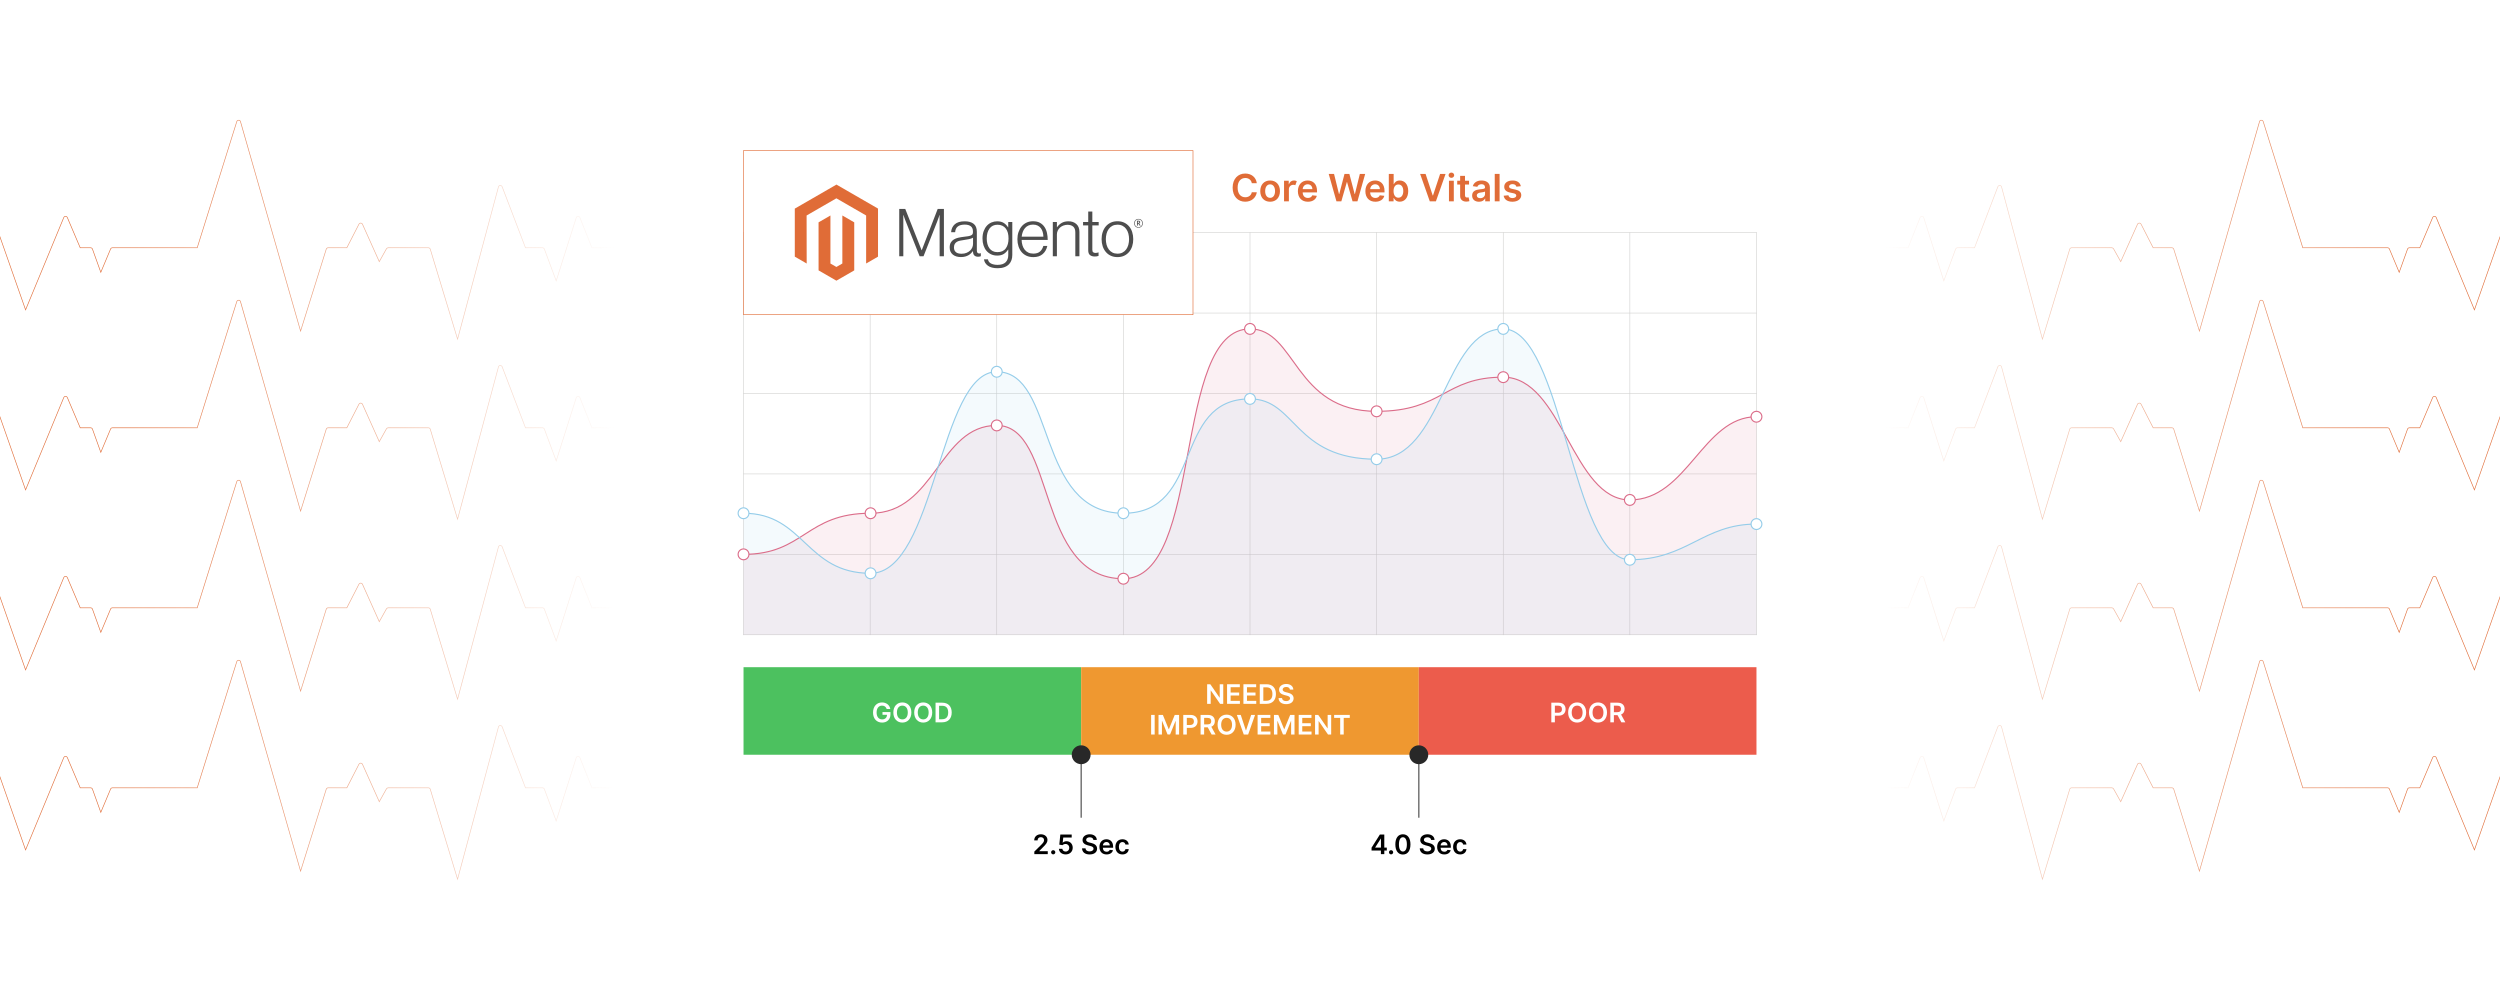 <?xml version="1.0" encoding="UTF-8"?>
<svg id="Layer_1" data-name="Layer 1" xmlns="http://www.w3.org/2000/svg" xmlns:xlink="http://www.w3.org/1999/xlink" viewBox="0 0 1000 400">
  <defs>
    <linearGradient id="linear-gradient" x1="-348.226" y1="92.03" x2="246.45" y2="92.03" gradientUnits="userSpaceOnUse">
      <stop offset=".646" stop-color="#e06c37"/>
      <stop offset=".68" stop-color="#e06c37" stop-opacity=".949"/>
      <stop offset=".741" stop-color="#e06c37" stop-opacity=".814"/>
      <stop offset=".82" stop-color="#e06c37" stop-opacity=".595"/>
      <stop offset=".915" stop-color="#e06c37" stop-opacity=".295"/>
      <stop offset=".999" stop-color="#e06c37" stop-opacity="0"/>
    </linearGradient>
    <linearGradient id="linear-gradient-2" y1="164.037" y2="164.037" xlink:href="#linear-gradient"/>
    <linearGradient id="linear-gradient-3" y1="236.045" y2="236.045" xlink:href="#linear-gradient"/>
    <linearGradient id="linear-gradient-4" y1="308.052" y2="308.052" xlink:href="#linear-gradient"/>
    <linearGradient id="linear-gradient-5" x1="611.741" y1="92.03" x2="1206.417" y2="92.03" gradientTransform="translate(1959.967) rotate(-180) scale(1 -1)" xlink:href="#linear-gradient"/>
    <linearGradient id="linear-gradient-6" x1="611.741" y1="164.037" x2="1206.417" y2="164.037" gradientTransform="translate(1959.967) rotate(-180) scale(1 -1)" xlink:href="#linear-gradient"/>
    <linearGradient id="linear-gradient-7" x1="611.741" y1="236.045" x2="1206.417" y2="236.045" gradientTransform="translate(1959.967) rotate(-180) scale(1 -1)" xlink:href="#linear-gradient"/>
    <linearGradient id="linear-gradient-8" x1="611.741" y1="308.052" x2="1206.417" y2="308.052" gradientTransform="translate(1959.967) rotate(-180) scale(1 -1)" xlink:href="#linear-gradient"/>
  </defs>
  <rect width="1000" height="400" fill="#fff"/>
  <g>
    <g>
      <g>
        <g>
          <g>
            <line x1="297.411" y1="253.912" x2="702.59" y2="253.912" fill="none" stroke="#cfcfce" stroke-linecap="square" stroke-miterlimit="10" stroke-width=".226"/>
            <line x1="297.411" y1="221.74" x2="702.59" y2="221.74" fill="none" stroke="#cfcfce" stroke-linecap="square" stroke-miterlimit="10" stroke-width=".226"/>
            <line x1="297.411" y1="189.568" x2="702.59" y2="189.568" fill="none" stroke="#cfcfce" stroke-linecap="square" stroke-miterlimit="10" stroke-width=".226"/>
            <line x1="297.411" y1="157.396" x2="702.59" y2="157.396" fill="none" stroke="#cfcfce" stroke-linecap="square" stroke-miterlimit="10" stroke-width=".226"/>
            <line x1="297.411" y1="125.224" x2="702.59" y2="125.224" fill="none" stroke="#cfcfce" stroke-linecap="square" stroke-miterlimit="10" stroke-width=".226"/>
            <line x1="297.411" y1="93.052" x2="702.59" y2="93.052" fill="none" stroke="#cfcfce" stroke-linecap="square" stroke-miterlimit="10" stroke-width=".226"/>
            <line x1="297.411" y1="93.052" x2="297.411" y2="253.912" fill="none" stroke="#cfcfce" stroke-linecap="square" stroke-miterlimit="10" stroke-width=".226"/>
            <line x1="348.058" y1="93.052" x2="348.058" y2="253.912" fill="none" stroke="#cfcfce" stroke-linecap="square" stroke-miterlimit="10" stroke-width=".226"/>
            <line x1="398.705" y1="93.052" x2="398.705" y2="253.912" fill="none" stroke="#cfcfce" stroke-linecap="square" stroke-miterlimit="10" stroke-width=".226"/>
            <line x1="449.353" y1="93.052" x2="449.353" y2="253.912" fill="none" stroke="#cfcfce" stroke-linecap="square" stroke-miterlimit="10" stroke-width=".226"/>
            <line x1="500" y1="93.052" x2="500" y2="253.912" fill="none" stroke="#cfcfce" stroke-linecap="square" stroke-miterlimit="10" stroke-width=".226"/>
            <line x1="550.647" y1="93.052" x2="550.647" y2="253.912" fill="none" stroke="#cfcfce" stroke-linecap="square" stroke-miterlimit="10" stroke-width=".226"/>
            <line x1="601.295" y1="93.052" x2="601.295" y2="253.912" fill="none" stroke="#cfcfce" stroke-linecap="square" stroke-miterlimit="10" stroke-width=".226"/>
            <line x1="651.942" y1="93.052" x2="651.942" y2="253.912" fill="none" stroke="#cfcfce" stroke-linecap="square" stroke-miterlimit="10" stroke-width=".226"/>
            <line x1="702.59" y1="93.052" x2="702.59" y2="253.912" fill="none" stroke="#cfcfce" stroke-linecap="square" stroke-miterlimit="10" stroke-width=".226"/>
          </g>
          <path d="M702.59,166.693c-21.48,0-27.63,33.284-50.648,33.284s-26.944-49.11-50.647-49.11-23.987,13.661-50.647,13.661c-33.189,0-32.101-32.965-50.647-32.965-31.131,0-18.357,99.923-50.647,99.923-35.342,0-26.755-61.316-50.647-61.316-23.12,0-24.508,35.129-50.482,35.129s-26.479,16.441-50.813,16.441v32.172h405.179v-86.013" fill="#db6c89" opacity=".1"/>
          <path d="M702.59,209.629c-21.48,0-27.63,14.276-50.648,14.276s-26.944-92.341-50.647-92.341-23.987,52.126-50.647,52.126c-33.189,0-32.101-24.129-50.647-24.129-31.131,0-18.357,45.739-50.647,45.739-35.342,0-26.755-56.597-50.647-56.597-23.12,0-24.508,80.62-50.482,80.62s-26.479-24.023-50.813-24.023v48.613h405.179v-43.078" fill="#94cce9" opacity=".1"/>
          <g>
            <path d="M297.411,221.74c24.334,0,24.839-16.441,50.813-16.441s27.362-35.129,50.482-35.129c23.892,0,15.305,61.316,50.647,61.316,32.29,0,19.516-99.923,50.647-99.923,18.546,0,17.458,32.965,50.647,32.965,26.66,0,26.944-13.661,50.647-13.661s27.63,49.11,50.647,49.11,29.168-33.284,50.648-33.284" fill="none" stroke="#db6c89" stroke-linecap="square" stroke-miterlimit="10" stroke-width=".451"/>
            <circle cx="398.705" cy="170.17" r="2.164" fill="#fff" stroke="#db6c89" stroke-linecap="square" stroke-miterlimit="10" stroke-width=".451"/>
            <circle cx="449.353" cy="231.487" r="2.164" fill="#fff" stroke="#db6c89" stroke-linecap="square" stroke-miterlimit="10" stroke-width=".451"/>
            <path d="M502.164,131.564c0,1.196-.969,2.164-2.164,2.164s-2.164-.969-2.164-2.164.969-2.164,2.164-2.164,2.164.969,2.164,2.164Z" fill="#fff" stroke="#db6c89" stroke-linecap="square" stroke-miterlimit="10" stroke-width=".451"/>
            <circle cx="550.647" cy="164.528" r="2.164" fill="#fff" stroke="#db6c89" stroke-linecap="square" stroke-miterlimit="10" stroke-width=".451"/>
            <circle cx="601.295" cy="150.867" r="2.164" fill="#fff" stroke="#db6c89" stroke-linecap="square" stroke-miterlimit="10" stroke-width=".451"/>
            <circle cx="702.59" cy="166.693" r="2.164" fill="#fff" stroke="#db6c89" stroke-linecap="square" stroke-miterlimit="10" stroke-width=".451"/>
            <circle cx="651.942" cy="199.977" r="2.164" fill="#fff" stroke="#db6c89" stroke-linecap="square" stroke-miterlimit="10" stroke-width=".451"/>
            <circle cx="348.224" cy="205.299" r="2.164" fill="#fff" stroke="#db6c89" stroke-linecap="square" stroke-miterlimit="10" stroke-width=".451"/>
            <circle cx="297.411" cy="221.74" r="2.164" fill="#fff" stroke="#db6c89" stroke-linecap="square" stroke-miterlimit="10" stroke-width=".451"/>
          </g>
          <g>
            <path d="M297.411,205.299c24.334,0,24.839,24.023,50.813,24.023s27.362-80.62,50.482-80.62c23.892,0,15.305,56.597,50.647,56.597,32.29,0,19.516-45.739,50.647-45.739,18.546,0,17.458,24.129,50.647,24.129,26.66,0,26.944-52.126,50.647-52.126s27.63,92.341,50.647,92.341,29.168-14.276,50.648-14.276" fill="none" stroke="#94cce9" stroke-linecap="square" stroke-miterlimit="10" stroke-width=".451"/>
            <circle cx="398.705" cy="148.702" r="2.164" fill="#fff" stroke="#94cce9" stroke-linecap="square" stroke-miterlimit="10" stroke-width=".451"/>
            <circle cx="449.353" cy="205.299" r="2.164" fill="#fff" stroke="#94cce9" stroke-linecap="square" stroke-miterlimit="10" stroke-width=".451"/>
            <path d="M502.164,159.561c0,1.196-.969,2.164-2.164,2.164s-2.164-.969-2.164-2.164.969-2.164,2.164-2.164,2.164.969,2.164,2.164Z" fill="#fff" stroke="#94cce9" stroke-linecap="square" stroke-miterlimit="10" stroke-width=".451"/>
            <circle cx="550.647" cy="183.69" r="2.164" fill="#fff" stroke="#94cce9" stroke-linecap="square" stroke-miterlimit="10" stroke-width=".451"/>
            <circle cx="601.295" cy="131.564" r="2.164" fill="#fff" stroke="#94cce9" stroke-linecap="square" stroke-miterlimit="10" stroke-width=".451"/>
            <circle cx="702.59" cy="209.629" r="2.164" fill="#fff" stroke="#94cce9" stroke-linecap="square" stroke-miterlimit="10" stroke-width=".451"/>
            <circle cx="651.942" cy="223.905" r="2.164" fill="#fff" stroke="#94cce9" stroke-linecap="square" stroke-miterlimit="10" stroke-width=".451"/>
            <circle cx="348.224" cy="229.322" r="2.164" fill="#fff" stroke="#94cce9" stroke-linecap="square" stroke-miterlimit="10" stroke-width=".451"/>
            <circle cx="297.411" cy="205.299" r="2.164" fill="#fff" stroke="#94cce9" stroke-linecap="square" stroke-miterlimit="10" stroke-width=".451"/>
          </g>
        </g>
        <rect x="297.411" y="266.877" width="135.06" height="35.022" fill="#4cc15f"/>
        <rect x="432.47" y="266.877" width="135.06" height="35.022" fill="#ef9830"/>
        <rect x="567.53" y="266.877" width="135.06" height="35.022" fill="#ec5c4c"/>
        <g>
          <path d="M352.823,282.248c-1.268,0-2.183.981-2.183,2.746,0,1.777.9,2.762,2.214,2.762,1.18,0,1.926-.709,1.949-1.827h-1.808v-1.11h3.183v.942c0,2.022-1.39,3.271-3.332,3.271-2.164,0-3.634-1.54-3.634-4.021,0-2.528,1.54-4.037,3.592-4.037,1.735,0,3.068,1.072,3.309,2.612h-1.448c-.253-.831-.896-1.337-1.842-1.337Z" fill="#fff"/>
          <path d="M360.942,289.032c-2.061,0-3.604-1.498-3.604-4.029,0-2.535,1.544-4.029,3.604-4.029,2.057,0,3.603,1.494,3.603,4.029s-1.547,4.029-3.603,4.029ZM360.942,282.248c-1.275,0-2.176.969-2.176,2.754s.9,2.754,2.176,2.754c1.279,0,2.175-.969,2.175-2.754s-.896-2.754-2.175-2.754Z" fill="#fff"/>
          <path d="M369.283,289.032c-2.061,0-3.604-1.498-3.604-4.029,0-2.535,1.544-4.029,3.604-4.029,2.057,0,3.603,1.494,3.603,4.029s-1.547,4.029-3.603,4.029ZM369.283,282.248c-1.275,0-2.176.969-2.176,2.754s.9,2.754,2.176,2.754c1.279,0,2.175-.969,2.175-2.754s-.896-2.754-2.175-2.754Z" fill="#fff"/>
          <path d="M374.218,288.924v-7.844h2.712c2.336,0,3.753,1.471,3.753,3.914,0,2.451-1.417,3.93-3.807,3.93h-2.658ZM376.808,287.695c1.635,0,2.466-.896,2.466-2.7,0-1.796-.831-2.685-2.424-2.685h-1.21v5.385h1.169Z" fill="#fff"/>
        </g>
        <g>
          <path d="M620.528,281.08h2.941c1.804,0,2.766,1.1,2.766,2.597,0,1.509-.973,2.597-2.784,2.597h-1.502v2.65h-1.421v-7.844ZM623.26,285.106c1.057,0,1.527-.594,1.527-1.429s-.471-1.409-1.535-1.409h-1.303v2.838h1.31Z" fill="#fff"/>
          <path d="M630.86,289.032c-2.061,0-3.604-1.498-3.604-4.029,0-2.535,1.544-4.029,3.604-4.029,2.057,0,3.603,1.494,3.603,4.029s-1.547,4.029-3.603,4.029ZM630.86,282.248c-1.275,0-2.176.969-2.176,2.754s.9,2.754,2.176,2.754c1.279,0,2.175-.969,2.175-2.754s-.895-2.754-2.175-2.754Z" fill="#fff"/>
          <path d="M639.2,289.032c-2.061,0-3.604-1.498-3.604-4.029,0-2.535,1.544-4.029,3.604-4.029,2.057,0,3.603,1.494,3.603,4.029s-1.547,4.029-3.603,4.029ZM639.2,282.248c-1.275,0-2.176.969-2.176,2.754s.9,2.754,2.176,2.754c1.279,0,2.175-.969,2.175-2.754s-.895-2.754-2.175-2.754Z" fill="#fff"/>
          <path d="M644.136,281.08h2.941c1.8,0,2.766,1.011,2.766,2.509,0,1.065-.486,1.853-1.409,2.225l1.696,3.11h-1.586l-1.539-2.872h-1.448v2.872h-1.421v-7.844ZM646.867,284.872c1.053,0,1.527-.448,1.527-1.283s-.475-1.321-1.535-1.321h-1.303v2.604h1.31Z" fill="#fff"/>
        </g>
        <g>
          <path d="M489.3,281.539h-1.264l-3.696-5.343h-.065v5.343h-1.421v-7.844h1.272l3.692,5.347h.069v-5.347h1.413v7.844Z" fill="#fff"/>
          <path d="M490.828,273.696h5.102v1.191h-3.681v2.129h3.417v1.191h-3.417v2.141h3.711v1.191h-5.132v-7.844Z" fill="#fff"/>
          <path d="M497.368,273.696h5.102v1.191h-3.681v2.129h3.417v1.191h-3.417v2.141h3.711v1.191h-5.132v-7.844Z" fill="#fff"/>
          <path d="M503.908,281.539v-7.844h2.712c2.336,0,3.753,1.471,3.753,3.914,0,2.451-1.417,3.93-3.807,3.93h-2.658ZM506.497,280.31c1.636,0,2.467-.896,2.467-2.7,0-1.796-.831-2.685-2.424-2.685h-1.211v5.385h1.168Z" fill="#fff"/>
          <path d="M514.49,274.791c-.888,0-1.417.433-1.421,1.022-.007.654.69.927,1.333,1.08l.735.184c1.18.279,2.302.9,2.306,2.26-.004,1.383-1.095,2.321-2.976,2.321-1.827,0-2.987-.878-3.045-2.437h1.397c.058.823.747,1.222,1.636,1.222.927,0,1.562-.448,1.566-1.118-.004-.608-.562-.873-1.409-1.088l-.893-.23c-1.291-.333-2.091-.981-2.091-2.106-.004-1.387,1.233-2.313,2.88-2.313,1.67,0,2.8.939,2.826,2.264h-1.367c-.072-.666-.632-1.06-1.478-1.06Z" fill="#fff"/>
          <path d="M461.869,293.81h-1.421v-7.844h1.421v7.844Z" fill="#fff"/>
          <path d="M465.146,285.966l2.329,5.684h.092l2.329-5.684h1.739v7.844h-1.364v-5.389h-.073l-2.167,5.365h-1.019l-2.167-5.377h-.073v5.4h-1.364v-7.844h1.739Z" fill="#fff"/>
          <path d="M473.307,285.966h2.941c1.804,0,2.766,1.1,2.766,2.597,0,1.509-.973,2.597-2.785,2.597h-1.502v2.65h-1.421v-7.844ZM476.038,289.992c1.057,0,1.528-.594,1.528-1.429s-.471-1.409-1.536-1.409h-1.302v2.838h1.31Z" fill="#fff"/>
          <path d="M480.233,285.966h2.941c1.8,0,2.766,1.011,2.766,2.509,0,1.065-.487,1.853-1.41,2.225l1.697,3.11h-1.585l-1.54-2.872h-1.448v2.872h-1.421v-7.844ZM482.964,289.758c1.053,0,1.528-.448,1.528-1.283s-.475-1.321-1.536-1.321h-1.302v2.604h1.31Z" fill="#fff"/>
          <path d="M490.641,293.917c-2.061,0-3.604-1.498-3.604-4.029,0-2.535,1.544-4.029,3.604-4.029,2.057,0,3.604,1.494,3.604,4.029s-1.547,4.029-3.604,4.029ZM490.641,287.134c-1.275,0-2.176.969-2.176,2.754s.9,2.754,2.176,2.754c1.279,0,2.175-.969,2.175-2.754s-.896-2.754-2.175-2.754Z" fill="#fff"/>
          <path d="M498.342,292.14h.081l2.038-6.174h1.563l-2.766,7.844h-1.754l-2.762-7.844h1.559l2.041,6.174Z" fill="#fff"/>
          <path d="M503.042,285.966h5.102v1.191h-3.681v2.129h3.417v1.191h-3.417v2.141h3.712v1.191h-5.133v-7.844Z" fill="#fff"/>
          <path d="M511.321,285.966l2.328,5.684h.092l2.329-5.684h1.738v7.844h-1.363v-5.389h-.072l-2.168,5.365h-1.019l-2.168-5.377h-.073v5.4h-1.363v-7.844h1.739Z" fill="#fff"/>
          <path d="M519.482,285.966h5.102v1.191h-3.681v2.129h3.417v1.191h-3.417v2.141h3.712v1.191h-5.133v-7.844Z" fill="#fff"/>
          <path d="M532.469,293.81h-1.264l-3.696-5.343h-.065v5.343h-1.421v-7.844h1.272l3.692,5.347h.069v-5.347h1.413v7.844Z" fill="#fff"/>
          <path d="M533.651,285.966h6.259v1.191h-2.425v6.652h-1.409v-6.652h-2.425v-1.191Z" fill="#fff"/>
        </g>
        <line x1="567.53" y1="301.898" x2="567.53" y2="327.091" fill="none" stroke="#595959" stroke-miterlimit="10" stroke-width=".5"/>
        <line x1="432.47" y1="301.898" x2="432.47" y2="327.091" fill="none" stroke="#595959" stroke-miterlimit="10" stroke-width=".5"/>
        <circle cx="567.53" cy="301.898" r="3.776" fill="#282828"/>
        <circle cx="432.47" cy="301.898" r="3.776" fill="#282828"/>
        <g>
          <path d="M413.728,340.636l2.723-2.67c.774-.785,1.172-1.252,1.172-1.907,0-.739-.556-1.194-1.302-1.194-.781,0-1.287.501-1.287,1.302h-1.352c0-1.49,1.103-2.455,2.658-2.455,1.578,0,2.647.962,2.647,2.275,0,.885-.421,1.597-1.946,3.06l-1.352,1.375v.054h3.416v1.188h-5.377v-1.026Z"/>
          <path d="M420.444,340.904c-.003-.459.376-.835.843-.835.452,0,.839.376.843.835-.004.468-.391.843-.843.843-.467,0-.846-.375-.843-.843Z"/>
          <path d="M423.563,339.53h1.379c.05.643.62,1.091,1.329,1.091.839,0,1.444-.624,1.44-1.501.003-.889-.617-1.524-1.478-1.528-.471-.004-.969.191-1.233.482l-1.283-.21.41-4.045h4.55v1.188h-3.374l-.226,2.079h.046c.291-.345.854-.597,1.49-.597,1.425,0,2.474,1.087,2.474,2.597,0,1.559-1.156,2.685-2.815,2.685-1.532,0-2.669-.939-2.708-2.24Z"/>
          <path d="M435.885,334.914c-.889,0-1.417.433-1.421,1.022-.008.654.69.927,1.333,1.08l.735.184c1.18.279,2.302.9,2.306,2.26-.003,1.383-1.095,2.321-2.976,2.321-1.827,0-2.987-.878-3.045-2.437h1.398c.058.823.747,1.222,1.635,1.222.927,0,1.562-.448,1.566-1.118-.004-.608-.563-.873-1.409-1.088l-.893-.23c-1.29-.333-2.091-.981-2.091-2.106-.004-1.387,1.233-2.313,2.88-2.313,1.67,0,2.8.939,2.827,2.264h-1.367c-.073-.666-.632-1.06-1.478-1.06Z"/>
          <path d="M439.774,338.755c0-1.815,1.099-3.052,2.785-3.052,1.448,0,2.688.907,2.688,2.972v.425h-4.098c.012,1.008.605,1.598,1.502,1.598.598,0,1.057-.261,1.245-.759l1.294.145c-.245,1.022-1.187,1.693-2.558,1.693-1.773,0-2.857-1.176-2.857-3.022ZM443.918,338.165c-.008-.8-.544-1.382-1.34-1.382-.827,0-1.383.632-1.425,1.382h2.765Z"/>
          <path d="M446.154,338.745c0-1.797,1.088-3.041,2.812-3.041,1.436,0,2.432.838,2.527,2.113h-1.325c-.107-.566-.517-.995-1.184-.995-.854,0-1.425.712-1.425,1.899,0,1.202.559,1.927,1.425,1.927.609,0,1.065-.364,1.184-.996h1.325c-.099,1.249-1.042,2.126-2.52,2.126-1.758,0-2.819-1.253-2.819-3.033Z"/>
        </g>
        <g>
          <path d="M548.62,339.077l3.328-5.259h1.77v5.221h1.003v1.168h-1.003v1.455h-1.356v-1.455h-3.741v-1.13ZM552.377,335.427h-.061l-2.24,3.551v.061h2.302v-3.612Z"/>
          <path d="M555.588,340.904c-.004-.459.376-.835.843-.835.452,0,.839.376.843.835-.004.468-.391.843-.843.843-.467,0-.847-.375-.843-.843Z"/>
          <path d="M558.138,337.748c.004-2.562,1.138-4.037,3.022-4.037,1.884,0,3.022,1.478,3.022,4.037,0,2.573-1.13,4.067-3.022,4.064-1.893,0-3.022-1.494-3.022-4.064ZM562.749,337.748c-.004-1.869-.612-2.853-1.589-2.853-.974,0-1.582.984-1.586,2.853-.004,1.884.609,2.864,1.586,2.864.981,0,1.589-.981,1.589-2.864Z"/>
          <path d="M570.972,334.914c-.888,0-1.417.433-1.421,1.022-.007.654.69.927,1.333,1.08l.735.184c1.18.279,2.302.9,2.306,2.26-.004,1.383-1.095,2.321-2.976,2.321-1.827,0-2.987-.878-3.045-2.437h1.397c.058.823.747,1.222,1.636,1.222.927,0,1.562-.448,1.566-1.118-.004-.608-.562-.873-1.409-1.088l-.893-.23c-1.291-.333-2.091-.981-2.091-2.106-.004-1.387,1.233-2.313,2.88-2.313,1.67,0,2.8.939,2.826,2.264h-1.367c-.072-.666-.632-1.06-1.478-1.06Z"/>
          <path d="M574.861,338.755c0-1.815,1.099-3.052,2.784-3.052,1.447,0,2.688.907,2.688,2.972v.425h-4.098c.011,1.008.605,1.598,1.501,1.598.598,0,1.057-.261,1.245-.759l1.294.145c-.245,1.022-1.188,1.693-2.559,1.693-1.772,0-2.856-1.176-2.856-3.022ZM579.005,338.165c-.008-.8-.544-1.382-1.341-1.382-.827,0-1.382.632-1.424,1.382h2.765Z"/>
          <path d="M581.241,338.745c0-1.797,1.087-3.041,2.811-3.041,1.437,0,2.433.838,2.528,2.113h-1.325c-.107-.566-.518-.995-1.184-.995-.855,0-1.425.712-1.425,1.899,0,1.202.56,1.927,1.425,1.927.608,0,1.065-.364,1.184-.996h1.325c-.1,1.249-1.042,2.126-2.521,2.126-1.758,0-2.818-1.253-2.818-3.033Z"/>
        </g>
      </g>
      <g>
        <path d="M500.72,73.264c-.231-1.312-1.275-2.067-2.608-2.067-1.794,0-3.058,1.376-3.058,3.851,0,2.518,1.274,3.851,3.053,3.851,1.312,0,2.362-.723,2.614-2.008l2.002.011c-.305,2.094-2.035,3.781-4.643,3.781-2.892,0-5.024-2.095-5.024-5.635,0-3.546,2.159-5.635,5.024-5.635,2.432,0,4.306,1.414,4.643,3.852h-2.002Z" fill="#e06c37"/>
        <path d="M504.101,76.451c0-2.55,1.532-4.253,3.942-4.253s3.941,1.703,3.941,4.253c0,2.544-1.531,4.242-3.941,4.242s-3.942-1.698-3.942-4.242ZM510.019,76.445c0-1.505-.653-2.71-1.965-2.71-1.334,0-1.987,1.205-1.987,2.71,0,1.506.653,2.694,1.987,2.694,1.312,0,1.965-1.188,1.965-2.694Z" fill="#e06c37"/>
        <path d="M513.616,72.305h1.88v1.371h.086c.3-.953,1.082-1.489,2.029-1.489.445,0,.815.118,1.103.3l-.6,1.607c-.209-.097-.45-.172-.766-.172-1.013,0-1.795.734-1.795,1.773v4.836h-1.938v-8.227Z" fill="#e06c37"/>
        <path d="M519.154,76.466c0-2.538,1.537-4.269,3.894-4.269,2.024,0,3.76,1.27,3.76,4.156v.595h-5.731c.016,1.408.847,2.233,2.1,2.233.835,0,1.478-.364,1.74-1.06l1.81.203c-.343,1.431-1.66,2.368-3.578,2.368-2.479,0-3.995-1.645-3.995-4.227ZM524.949,75.642c-.011-1.119-.761-1.934-1.874-1.934-1.157,0-1.934.884-1.993,1.934h3.867Z" fill="#e06c37"/>
        <path d="M531.48,69.563h2.137l1.977,8.06h.102l2.11-8.06h1.944l2.115,8.065h.097l1.976-8.065h2.138l-3.096,10.969h-1.961l-2.195-7.696h-.086l-2.201,7.696h-1.96l-3.096-10.969Z" fill="#e06c37"/>
        <path d="M546.152,76.466c0-2.538,1.537-4.269,3.894-4.269,2.024,0,3.76,1.27,3.76,4.156v.595h-5.731c.016,1.408.847,2.233,2.1,2.233.835,0,1.478-.364,1.74-1.06l1.81.203c-.343,1.431-1.66,2.368-3.578,2.368-2.479,0-3.995-1.645-3.995-4.227ZM551.947,75.642c-.011-1.119-.761-1.934-1.874-1.934-1.157,0-1.934.884-1.993,1.934h3.867Z" fill="#e06c37"/>
        <path d="M555.523,69.563h1.938v4.103h.08c.295-.595.9-1.468,2.352-1.468,1.901,0,3.396,1.489,3.396,4.231,0,2.71-1.451,4.247-3.39,4.247-1.414,0-2.052-.841-2.357-1.44h-.112v1.296h-1.906v-10.969ZM559.358,79.085c1.279,0,1.954-1.124,1.954-2.667,0-1.532-.664-2.63-1.954-2.63-1.248,0-1.934,1.034-1.934,2.63s.696,2.667,1.934,2.667Z" fill="#e06c37"/>
        <path d="M573.085,78.197h.112l2.85-8.634h2.185l-3.866,10.969h-2.453l-3.862-10.969h2.181l2.854,8.634Z" fill="#e06c37"/>
        <path d="M579.434,70.087c0-.583.503-1.055,1.124-1.055.616,0,1.119.472,1.119,1.055,0,.579-.503,1.05-1.119,1.05-.621,0-1.124-.471-1.124-1.05ZM579.583,72.305h1.938v8.227h-1.938v-8.227Z" fill="#e06c37"/>
        <path d="M587.619,73.805h-1.623v4.252c0,.782.391.953.878.953.241,0,.461-.048.568-.074l.326,1.516c-.209.069-.589.177-1.141.192-1.457.043-2.581-.718-2.571-2.266v-4.573h-1.167v-1.5h1.167v-1.971h1.94v1.971h1.623v1.5Z" fill="#e06c37"/>
        <path d="M588.852,78.223c0-1.853,1.526-2.329,3.123-2.501,1.451-.155,2.035-.182,2.035-.739v-.032c0-.809-.493-1.27-1.393-1.27-.948,0-1.494.482-1.688,1.045l-1.81-.257c.429-1.5,1.757-2.272,3.487-2.272,1.569,0,3.342.653,3.342,2.828v5.506h-1.864v-1.13h-.064c-.353.69-1.125,1.296-2.416,1.296-1.569,0-2.753-.856-2.753-2.475ZM594.015,77.581v-.97c-.252.204-1.27.332-1.778.402-.867.123-1.516.434-1.516,1.178,0,.713.579,1.082,1.388,1.082,1.167,0,1.906-.776,1.906-1.692Z" fill="#e06c37"/>
        <path d="M599.834,80.532h-1.938v-10.969h1.938v10.969Z" fill="#e06c37"/>
        <path d="M606.559,74.672c-.149-.541-.621-1.028-1.516-1.028-.809,0-1.425.386-1.419.942-.006.477.326.767,1.162.954l1.403.3c1.553.337,2.309,1.055,2.313,2.228-.005,1.559-1.457,2.625-3.514,2.625-2.019,0-3.288-.894-3.529-2.405l1.891-.182c.166.738.744,1.124,1.634,1.124.921,0,1.531-.423,1.531-.985,0-.466-.353-.771-1.108-.938l-1.403-.294c-1.58-.327-2.318-1.119-2.313-2.319-.005-1.522,1.345-2.496,3.326-2.496,1.928,0,3.042.89,3.31,2.282l-1.768.192Z" fill="#e06c37"/>
      </g>
      <g>
        <rect x="297.411" y="60.225" width="179.786" height="65.653" fill="#fff" stroke="#e06c37" stroke-miterlimit="10" stroke-width=".25"/>
        <g id="Logo-2">
          <polygon points="334.579 73.832 317.918 83.449 317.918 102.659 322.674 105.409 322.641 86.195 334.546 79.323 346.451 86.195 346.451 105.4 351.207 102.659 351.207 83.433 334.579 73.832" fill="#e06c37"/>
          <polygon points="336.939 105.404 334.563 106.785 332.174 105.417 332.174 86.195 327.422 88.94 327.43 108.154 334.558 112.272 341.695 108.154 341.695 88.94 336.939 86.195 336.939 105.404" fill="#e06c37"/>
          <path d="M362.101,83.567l6.54,16.523h.055l6.381-16.523h2.489v18.933h-1.721v-16.498h-.055c-.09.299-.186.599-.29.898-.09.246-.192.519-.306.819-.113.302-.218.584-.302.848l-5.482,13.933h-1.562l-5.537-13.929c-.106-.246-.213-.515-.319-.806-.106-.291-.204-.57-.294-.835-.106-.319-.213-.628-.319-.928h-.055v16.498h-1.633v-18.933h2.41Z" fill="#4d4d4d"/>
          <path d="M382.57,102.579c-.514-.142-.995-.385-1.415-.714-.4-.321-.722-.728-.94-1.192-.23-.476-.344-1.031-.344-1.667,0-.812.15-1.474.449-1.986.296-.506.714-.929,1.217-1.23.512-.308,1.108-.541,1.788-.701.72-.165,1.449-.288,2.183-.369.672-.07,1.241-.145,1.708-.227.467-.081.847-.183,1.138-.306.291-.123.502-.287.634-.491.132-.204.197-.483.197-.835v-.265c0-.935-.283-1.627-.848-2.078-.565-.451-1.377-.676-2.435-.676-2.438,0-3.718,1.016-3.841,3.048h-1.616c.09-1.324.579-2.383,1.469-3.178.89-.795,2.218-1.192,3.984-1.192,1.5,0,2.682.332,3.547.995.865.663,1.297,1.745,1.297,3.245v7.439c0,.406.076.701.227.886.151.185.376.287.676.306.093-0.0.186-.009.277-.025.097-.017.206-.046.332-.08h.08v1.192c-.146.06-.296.109-.449.147-.218.049-.44.071-.663.067-.599,0-1.076-.155-1.431-.466-.355-.311-.55-.8-.584-1.469v-.29h-.071c-.215.29-.449.565-.701.823-.296.299-.63.558-.995.768-.424.243-.879.43-1.352.554-.512.143-1.094.213-1.746.21-.6.005-1.198-.076-1.776-.239M386.604,101.139c.574-.238,1.055-.543,1.444-.915.738-.694,1.16-1.661,1.167-2.674v-2.464c-.442.246-.977.437-1.604.571s-1.276.245-1.948.332c-.582.09-1.121.182-1.616.277-.495.095-.923.249-1.285.462-.357.207-.653.504-.861.861-.213.361-.319.834-.319,1.419,0,.476.084.873.252,1.192.157.305.384.568.663.768.29.201.619.341.966.411.384.08.775.12,1.167.117.742,0,1.399-.119,1.973-.357" fill="#4d4d4d"/>
          <path d="M395.147,106.277c-.918-.68-1.438-1.532-1.562-2.557h1.587c.143.795.571,1.364,1.285,1.708.714.344,1.566.516,2.557.516,1.466,0,2.548-.348,3.245-1.045s1.045-1.655,1.045-2.876v-2.17h-.08c-.512.775-1.104,1.366-1.776,1.772-.672.406-1.528.609-2.569.609-.901,0-1.713-.168-2.435-.504-.713-.327-1.347-.805-1.855-1.402-.512-.599-.905-1.318-1.18-2.158-.274-.84-.411-1.762-.411-2.766,0-1.111.158-2.095.474-2.951.316-.856.74-1.576,1.272-2.158.518-.573,1.156-1.024,1.868-1.322.716-.3,1.486-.453,2.263-.449,1.058,0,1.931.217,2.619.651.689.434,1.262,1.02,1.721,1.759h.08v-2.124h1.625v13.16c0,1.517-.424,2.744-1.272,3.682-1.041,1.094-2.568,1.641-4.58,1.641-1.696,0-3.003-.34-3.921-1.02M402.325,99.347c.725-1.008,1.087-2.331,1.087-3.971,0-.812-.088-1.553-.265-2.225-.176-.672-.451-1.25-.823-1.734-.366-.481-.843-.867-1.389-1.125-.557-.266-1.206-.399-1.948-.399-1.36,0-2.415.502-3.165,1.507-.75,1.005-1.125,2.347-1.125,4.026-.006.728.083,1.453.265,2.158.176.66.441,1.234.793,1.721.345.478.798.868,1.322,1.138.529.274,1.156.411,1.881.411,1.517,0,2.638-.504,3.362-1.511" fill="#4d4d4d"/>
          <path d="M410.612,102.302c-.771-.345-1.455-.86-1.998-1.507-.537-.644-.947-1.403-1.23-2.28s-.424-1.825-.424-2.846c0-1.024.15-1.973.449-2.846s.718-1.632,1.255-2.275c.534-.642,1.204-1.158,1.96-1.511.767-.361,1.627-.541,2.582-.541,1.094,0,2.016.207,2.766.621.734.4,1.361.972,1.826,1.667.467.697.799,1.496.995,2.397.195.913.292,1.845.29,2.779h-10.432c.011.731.122,1.457.332,2.158.184.626.48,1.213.873,1.734.382.498.877.898,1.444,1.167.582.283,1.262.424,2.04.424,1.147,0,2.035-.279,2.662-.835.627-.557,1.072-1.303,1.335-2.237h1.591c-.299,1.36-.918,2.446-1.855,3.258-.938.812-2.182,1.217-3.732,1.217-1.024,0-1.934-.18-2.729-.541M417.072,92.769c-.176-.591-.432-1.103-.768-1.536-.338-.435-.774-.784-1.272-1.02-.512-.246-1.121-.369-1.826-.369-.705,0-1.319.123-1.843.369-.524.236-.989.585-1.364,1.02-.382.453-.681.968-.886,1.524-.228.614-.375,1.254-.437,1.906h8.685c-.012-.641-.11-1.278-.29-1.893" fill="#4d4d4d"/>
          <path d="M422.764,88.81v2.091h.055c.469-.698,1.089-1.282,1.813-1.708.75-.451,1.672-.676,2.766-.676,1.271,0,2.317.367,3.14,1.1s1.233,1.788,1.23,3.165v9.722h-1.641v-9.563c0-1.041-.279-1.805-.835-2.292-.557-.487-1.321-.729-2.292-.726-.56-.003-1.117.097-1.641.294-.496.184-.954.457-1.352.806-.387.342-.699.761-.915,1.23-.224.49-.337,1.023-.332,1.562v8.69h-1.637v-13.694h1.641Z" fill="#4d4d4d"/>
          <path d="M436.005,102.038c-.476-.381-.714-1.012-.714-1.893v-9.983h-2.065v-1.352h2.065v-4.21h1.641v4.21h2.544v1.352h-2.544v9.718c0,.495.111.835.332,1.02.221.185.551.277.991.277.201-.001.4-.024.596-.067.168-.034.332-.083.491-.147h.08v1.402c-.487.164-.998.245-1.511.239-.795,0-1.43-.19-1.906-.571" fill="#4d4d4d"/>
          <path d="M444.333,102.302c-.769-.35-1.452-.866-1.998-1.511-.548-.644-.968-1.402-1.259-2.275s-.437-1.822-.437-2.846c0-1.024.145-1.973.437-2.846s.711-1.633,1.259-2.28c.547-.645,1.229-1.161,1.998-1.511.786-.361,1.674-.541,2.662-.541s1.871.18,2.649.541c.764.353,1.442.869,1.986,1.511.548.644.963,1.403,1.243,2.28.28.876.421,1.825.424,2.846,0,1.024-.141,1.973-.424,2.846s-.697,1.632-1.243,2.275c-.544.643-1.221,1.158-1.986,1.511-.775.361-1.658.541-2.649.541s-1.878-.18-2.662-.541M449.01,101.017c.576-.294,1.075-.72,1.457-1.243.389-.529.68-1.147.873-1.855.389-1.475.389-3.025,0-4.5-.193-.708-.484-1.327-.873-1.855-.381-.523-.88-.949-1.457-1.243-.582-.302-1.252-.452-2.011-.449s-1.434.152-2.028.449c-.573.299-1.071.724-1.457,1.243-.397.529-.693,1.147-.886,1.855-.388,1.475-.388,3.025,0,4.5.193.705.488,1.324.886,1.855.386.518.884.943,1.457,1.243.574.299,1.25.449,2.028.449s1.448-.15,2.011-.449" fill="#4d4d4d"/>
          <path d="M455.395,91.085c-1.016,0-1.721-.705-1.721-1.759s.722-1.767,1.721-1.767,1.725.714,1.725,1.767-.722,1.759-1.725,1.759M455.395,87.761c-.819,0-1.474.562-1.474,1.562s.651,1.553,1.474,1.553,1.482-.562,1.482-1.553-.659-1.562-1.482-1.562M455.902,90.267l-.584-.835h-.189v.806h-.336v-1.956h.592c.407,0,.68.206.68.571,0,.281-.151.462-.395.537l.562.798-.332.08ZM455.39,88.592h-.26v.575h.243c.218,0,.357-.092.357-.29s-.122-.29-.34-.29" fill="#4d4d4d"/>
        </g>
      </g>
    </g>
    <g>
      <g>
        <path d="M246.45,99.113h-9.677l-4.82-12.086c-.121-.302-.487-.514-.747-.487-.327.012-.611.23-.711.541l-8.014,25.276-4.736-12.739c-.112-.302-.402-.505-.726-.505h-6.825l-9.341-24.447c-.118-.311-.433-.451-.762-.499-.336.018-.62.248-.708.575l-16.354,60.92-10.92-35.998c-.1-.327-.399-.55-.741-.55h-16.109c-.281,0-.538.151-.677.396l-2.87,5.143-6.725-14.98c-.124-.272-.39-.447-.686-.456h-.021c-.29,0-.556.163-.69.42l-4.857,9.477h-7.497c-.339,0-.638.221-.738.541l-10.267,32.786-24.038-83.797c-.094-.329-.366-.647-.744-.559-.338,0-.638.221-.738.541l-15.828,50.488h-33.933c-.311,0-.593.187-.714.475l-3.916,9.334-3.338-9.298c-.112-.305-.402-.511-.729-.511h-4.17l-5.15-12.101c-.124-.287-.402-.472-.713-.472h-.003c-.311.003-.593.19-.714.478l-15.274,36.92-19.396-55.271c-.109-.305-.396-.511-.72-.517h-.012c-.321,0-.605.196-.723.493l-11.812,30.471h-40.522l-4.82-12.086c-.124-.302-.387-.514-.747-.487-.327.012-.611.23-.711.541l-8.017,25.276-4.733-12.739c-.112-.302-.402-.505-.726-.505h-6.825l-9.341-24.447c-.118-.311-.417-.451-.762-.499-.336.018-.62.248-.708.575l-16.357,60.92-10.917-35.998c-.1-.327-.399-.55-.741-.55h-16.109c-.281,0-.538.151-.677.396l-2.87,5.143-6.726-14.98c-.124-.272-.39-.447-.686-.456h-.021c-.29,0-.556.163-.689.42l-4.857,9.477h-7.5c-.338,0-.638.221-.738.544l-10.263,32.784-24.038-83.797c-.094-.326-.393-.556-.735-.559h-.009c-.339,0-.638.221-.738.541l-15.828,50.488h-33.936c-.311,0-.593.187-.714.475l-3.913,9.334-3.338-9.298c-.112-.305-.402-.511-.729-.511h-4.17l-5.15-12.101c-.124-.287-.402-.472-.714-.472h-.003c-.311.003-.593.19-.714.478l-15.274,36.92-19.396-55.271c-.109-.305-.396-.511-.72-.517h-.012c-.321,0-.605.196-.723.493l-11.812,30.471h-25.94v1.548h26.47c.321,0,.605-.197.723-.493l11.246-29.01,19.372,55.205c.109.302.39.508.711.517.281.054.614-.181.738-.478l15.344-37.086,4.63,10.873c.124.287.402.472.714.472h4.137l3.829,10.659c.109.299.39.502.708.511h.021c.311,0,.593-.188.714-.475l4.482-10.695h33.99c.338,0,.638-.221.738-.541l15.226-48.567,24.038,83.797c.093.326.393.556.735.559h.009c.339,0,.638-.221.738-.544l10.865-34.704h7.403c.29,0,.556-.164.69-.42l4.34-8.463" fill="none" stroke="url(#linear-gradient)" stroke-miterlimit="10" stroke-width=".25"/>
        <path d="M246.45,171.12h-9.677l-4.82-12.086c-.121-.302-.487-.514-.747-.487-.327.012-.611.23-.711.541l-8.014,25.276-4.736-12.739c-.112-.302-.402-.505-.726-.505h-6.825l-9.341-24.447c-.118-.311-.433-.451-.762-.499-.336.018-.62.248-.708.575l-16.354,60.92-10.92-35.998c-.1-.327-.399-.55-.741-.55h-16.109c-.281,0-.538.151-.677.396l-2.87,5.143-6.725-14.98c-.124-.272-.39-.447-.686-.456h-.021c-.29,0-.556.163-.69.42l-4.857,9.477h-7.497c-.339,0-.638.221-.738.541l-10.267,32.786-24.038-83.797c-.094-.329-.366-.647-.744-.559-.338,0-.638.221-.738.541l-15.828,50.488h-33.933c-.311,0-.593.187-.714.475l-3.916,9.334-3.338-9.298c-.112-.305-.402-.511-.729-.511h-4.17l-5.15-12.101c-.124-.287-.402-.472-.713-.472h-.003c-.311.003-.593.19-.714.478l-15.274,36.92-19.396-55.271c-.109-.305-.396-.511-.72-.517h-.012c-.321,0-.605.196-.723.493l-11.812,30.471h-40.522l-4.82-12.086c-.124-.302-.387-.514-.747-.487-.327.012-.611.23-.711.541l-8.017,25.276-4.733-12.739c-.112-.302-.402-.505-.726-.505h-6.825l-9.341-24.447c-.118-.311-.417-.451-.762-.499-.336.018-.62.248-.708.575l-16.357,60.92-10.917-35.998c-.1-.327-.399-.55-.741-.55h-16.109c-.281,0-.538.151-.677.396l-2.87,5.143-6.726-14.98c-.124-.272-.39-.447-.686-.456h-.021c-.29,0-.556.163-.689.42l-4.857,9.477h-7.5c-.338,0-.638.221-.738.544l-10.263,32.784-24.038-83.797c-.094-.326-.393-.556-.735-.559h-.009c-.339,0-.638.221-.738.541l-15.828,50.488h-33.936c-.311,0-.593.187-.714.475l-3.913,9.334-3.338-9.298c-.112-.305-.402-.511-.729-.511h-4.17l-5.15-12.101c-.124-.287-.402-.472-.714-.472h-.003c-.311.003-.593.19-.714.478l-15.274,36.92-19.396-55.271c-.109-.305-.396-.511-.72-.517h-.012c-.321,0-.605.196-.723.493l-11.812,30.471h-25.94v1.548h26.47c.321,0,.605-.197.723-.493l11.246-29.01,19.372,55.205c.109.302.39.508.711.517.281.054.614-.181.738-.478l15.344-37.086,4.63,10.873c.124.287.402.472.714.472h4.137l3.829,10.659c.109.299.39.502.708.511h.021c.311,0,.593-.188.714-.475l4.482-10.695h33.99c.338,0,.638-.221.738-.541l15.226-48.567,24.038,83.797c.093.326.393.556.735.559h.009c.339,0,.638-.221.738-.544l10.865-34.704h7.403c.29,0,.556-.164.69-.42l4.34-8.463" fill="none" stroke="url(#linear-gradient-2)" stroke-miterlimit="10" stroke-width=".25"/>
        <path d="M246.45,243.128h-9.677l-4.82-12.086c-.121-.302-.487-.514-.747-.487-.327.012-.611.23-.711.541l-8.014,25.276-4.736-12.739c-.112-.302-.402-.505-.726-.505h-6.825l-9.341-24.447c-.118-.311-.433-.451-.762-.499-.336.018-.62.248-.708.575l-16.354,60.92-10.92-35.998c-.1-.327-.399-.55-.741-.55h-16.109c-.281,0-.538.151-.677.396l-2.87,5.143-6.725-14.98c-.124-.272-.39-.447-.686-.456h-.021c-.29,0-.556.163-.69.42l-4.857,9.477h-7.497c-.339,0-.638.221-.738.541l-10.267,32.786-24.038-83.797c-.094-.329-.366-.647-.744-.559-.338,0-.638.221-.738.541l-15.828,50.488h-33.933c-.311,0-.593.187-.714.475l-3.916,9.334-3.338-9.298c-.112-.305-.402-.511-.729-.511h-4.17l-5.15-12.101c-.124-.287-.402-.472-.713-.472h-.003c-.311.003-.593.19-.714.478l-15.274,36.92-19.396-55.271c-.109-.305-.396-.511-.72-.517h-.012c-.321,0-.605.196-.723.493l-11.812,30.471h-40.522l-4.82-12.086c-.124-.302-.387-.514-.747-.487-.327.012-.611.23-.711.541l-8.017,25.276-4.733-12.739c-.112-.302-.402-.505-.726-.505h-6.825l-9.341-24.447c-.118-.311-.417-.451-.762-.499-.336.018-.62.248-.708.575l-16.357,60.92-10.917-35.998c-.1-.327-.399-.55-.741-.55h-16.109c-.281,0-.538.151-.677.396l-2.87,5.143-6.726-14.98c-.124-.272-.39-.447-.686-.456h-.021c-.29,0-.556.163-.689.42l-4.857,9.477h-7.5c-.338,0-.638.221-.738.544l-10.263,32.784-24.038-83.797c-.094-.326-.393-.556-.735-.559h-.009c-.339,0-.638.221-.738.541l-15.828,50.488h-33.936c-.311,0-.593.187-.714.475l-3.913,9.334-3.338-9.298c-.112-.305-.402-.511-.729-.511h-4.17l-5.15-12.101c-.124-.287-.402-.472-.714-.472h-.003c-.311.003-.593.19-.714.478l-15.274,36.92-19.396-55.271c-.109-.305-.396-.511-.72-.517h-.012c-.321,0-.605.196-.723.493l-11.812,30.471h-25.94v1.548h26.47c.321,0,.605-.197.723-.493l11.246-29.01,19.372,55.205c.109.302.39.508.711.517.281.054.614-.181.738-.478l15.344-37.086,4.63,10.873c.124.287.402.472.714.472h4.137l3.829,10.659c.109.299.39.502.708.511h.021c.311,0,.593-.188.714-.475l4.482-10.695h33.99c.338,0,.638-.221.738-.541l15.226-48.567,24.038,83.797c.093.326.393.556.735.559h.009c.339,0,.638-.221.738-.544l10.865-34.704h7.403c.29,0,.556-.164.69-.42l4.34-8.463" fill="none" stroke="url(#linear-gradient-3)" stroke-miterlimit="10" stroke-width=".25"/>
        <path d="M246.45,315.135h-9.677l-4.82-12.086c-.121-.302-.487-.514-.747-.487-.327.012-.611.23-.711.541l-8.014,25.276-4.736-12.739c-.112-.302-.402-.505-.726-.505h-6.825l-9.341-24.447c-.118-.311-.433-.451-.762-.499-.336.018-.62.248-.708.575l-16.354,60.92-10.92-35.998c-.1-.327-.399-.55-.741-.55h-16.109c-.281,0-.538.151-.677.396l-2.87,5.143-6.725-14.98c-.124-.272-.39-.447-.686-.456h-.021c-.29,0-.556.163-.69.42l-4.857,9.477h-7.497c-.339,0-.638.221-.738.541l-10.267,32.786-24.038-83.797c-.094-.329-.366-.647-.744-.559-.338,0-.638.221-.738.541l-15.828,50.488h-33.933c-.311,0-.593.187-.714.475l-3.916,9.334-3.338-9.298c-.112-.305-.402-.511-.729-.511h-4.17l-5.15-12.101c-.124-.287-.402-.472-.713-.472h-.003c-.311.003-.593.19-.714.478l-15.274,36.92-19.396-55.271c-.109-.305-.396-.511-.72-.517h-.012c-.321,0-.605.196-.723.493l-11.812,30.471h-40.522l-4.82-12.086c-.124-.302-.387-.514-.747-.487-.327.012-.611.23-.711.541l-8.017,25.276-4.733-12.739c-.112-.302-.402-.505-.726-.505h-6.825l-9.341-24.447c-.118-.311-.417-.451-.762-.499-.336.018-.62.248-.708.575l-16.357,60.92-10.917-35.998c-.1-.327-.399-.55-.741-.55h-16.109c-.281,0-.538.151-.677.396l-2.87,5.143-6.726-14.98c-.124-.272-.39-.447-.686-.456h-.021c-.29,0-.556.163-.689.42l-4.857,9.477h-7.5c-.338,0-.638.221-.738.544l-10.263,32.784-24.038-83.797c-.094-.326-.393-.556-.735-.559h-.009c-.339,0-.638.221-.738.541l-15.828,50.488h-33.936c-.311,0-.593.187-.714.475l-3.913,9.334-3.338-9.298c-.112-.305-.402-.511-.729-.511h-4.17l-5.15-12.101c-.124-.287-.402-.472-.714-.472h-.003c-.311.003-.593.19-.714.478l-15.274,36.92-19.396-55.271c-.109-.305-.396-.511-.72-.517h-.012c-.321,0-.605.196-.723.493l-11.812,30.471h-25.94v1.548h26.47c.321,0,.605-.197.723-.493l11.246-29.01,19.372,55.205c.109.302.39.508.711.517.281.054.614-.181.738-.478l15.344-37.086,4.63,10.873c.124.287.402.472.714.472h4.137l3.829,10.659c.109.299.39.502.708.511h.021c.311,0,.593-.188.714-.475l4.482-10.695h33.99c.338,0,.638-.221.738-.541l15.226-48.567,24.038,83.797c.093.326.393.556.735.559h.009c.339,0,.638-.221.738-.544l10.865-34.704h7.403c.29,0,.556-.164.69-.42l4.34-8.463" fill="none" stroke="url(#linear-gradient-4)" stroke-miterlimit="10" stroke-width=".25"/>
      </g>
      <g>
        <path d="M753.55,99.113h9.677s4.82-12.086,4.82-12.086c.121-.302.487-.514.747-.487.327.012.611.23.711.541l8.014,25.276,4.736-12.739c.112-.302.402-.505.726-.505h6.825s9.341-24.447,9.341-24.447c.118-.311.433-.451.762-.499.336.018.62.248.708.575l16.354,60.92,10.92-35.998c.1-.327.399-.55.741-.55h16.109c.281,0,.538.151.677.396l2.87,5.143,6.725-14.98c.124-.272.39-.447.686-.456h.021c.29,0,.556.163.69.42l4.857,9.477h7.497c.339,0,.638.221.738.541l10.267,32.786,24.038-83.797c.094-.329.366-.647.744-.559.338,0,.638.221.738.541l15.828,50.488h33.933c.311,0,.593.187.714.475l3.916,9.334,3.338-9.298c.112-.305.402-.511.729-.511h4.17s5.15-12.101,5.15-12.101c.124-.287.402-.472.713-.472h.003c.311.003.593.19.714.478l15.274,36.92,19.396-55.271c.109-.305.396-.511.72-.517h.012c.321,0,.605.196.723.493l11.812,30.471h40.522s4.82-12.086,4.82-12.086c.124-.302.387-.514.747-.487.327.012.611.23.711.541l8.017,25.276,4.733-12.739c.112-.302.402-.505.726-.505h6.825s9.341-24.447,9.341-24.447c.118-.311.417-.451.762-.499.336.018.62.248.708.575l16.357,60.92,10.917-35.998c.1-.327.399-.55.741-.55h16.109c.281,0,.538.151.677.396l2.87,5.143,6.726-14.98c.124-.272.39-.447.686-.456h.021c.29,0,.556.163.689.42l4.857,9.477h7.5c.338,0,.638.221.738.544l10.263,32.784,24.038-83.797c.094-.326.393-.556.735-.559h.009c.339,0,.638.221.738.541l15.828,50.488h33.936c.311,0,.593.187.714.475l3.913,9.334,3.338-9.298c.112-.305.402-.511.729-.511h4.17s5.15-12.101,5.15-12.101c.124-.287.402-.472.714-.472h.003c.311.003.593.19.714.478l15.274,36.92,19.396-55.271c.109-.305.396-.511.72-.517h.012c.321,0,.605.196.723.493l11.812,30.471h25.94v1.548h-26.47c-.321,0-.605-.197-.723-.493l-11.246-29.01-19.372,55.205c-.109.302-.39.508-.711.517-.281.054-.614-.181-.738-.478l-15.344-37.086-4.63,10.873c-.124.287-.402.472-.714.472h-4.137s-3.829,10.659-3.829,10.659c-.109.299-.39.502-.708.511h-.021c-.311,0-.593-.188-.714-.475l-4.482-10.695h-33.99c-.338,0-.638-.221-.738-.541l-15.226-48.567-24.038,83.797c-.093.326-.393.556-.735.559h-.009c-.339,0-.638-.221-.738-.544l-10.865-34.704h-7.403c-.29,0-.556-.164-.69-.42l-4.34-8.463" fill="none" stroke="url(#linear-gradient-5)" stroke-miterlimit="10" stroke-width=".25"/>
        <path d="M753.55,171.12h9.677s4.82-12.086,4.82-12.086c.121-.302.487-.514.747-.487.327.012.611.23.711.541l8.014,25.276,4.736-12.739c.112-.302.402-.505.726-.505h6.825s9.341-24.447,9.341-24.447c.118-.311.433-.451.762-.499.336.018.62.248.708.575l16.354,60.92,10.92-35.998c.1-.327.399-.55.741-.55h16.109c.281,0,.538.151.677.396l2.87,5.143,6.725-14.98c.124-.272.39-.447.686-.456h.021c.29,0,.556.163.69.42l4.857,9.477h7.497c.339,0,.638.221.738.541l10.267,32.786,24.038-83.797c.094-.329.366-.647.744-.559.338,0,.638.221.738.541l15.828,50.488h33.933c.311,0,.593.187.714.475l3.916,9.334,3.338-9.298c.112-.305.402-.511.729-.511h4.17s5.15-12.101,5.15-12.101c.124-.287.402-.472.713-.472h.003c.311.003.593.19.714.478l15.274,36.92,19.396-55.271c.109-.305.396-.511.72-.517h.012c.321,0,.605.196.723.493l11.812,30.471h40.522s4.82-12.086,4.82-12.086c.124-.302.387-.514.747-.487.327.012.611.23.711.541l8.017,25.276,4.733-12.739c.112-.302.402-.505.726-.505h6.825s9.341-24.447,9.341-24.447c.118-.311.417-.451.762-.499.336.018.62.248.708.575l16.357,60.92,10.917-35.998c.1-.327.399-.55.741-.55h16.109c.281,0,.538.151.677.396l2.87,5.143,6.726-14.98c.124-.272.39-.447.686-.456h.021c.29,0,.556.163.689.42l4.857,9.477h7.5c.338,0,.638.221.738.544l10.263,32.784,24.038-83.797c.094-.326.393-.556.735-.559h.009c.339,0,.638.221.738.541l15.828,50.488h33.936c.311,0,.593.187.714.475l3.913,9.334,3.338-9.298c.112-.305.402-.511.729-.511h4.17s5.15-12.101,5.15-12.101c.124-.287.402-.472.714-.472h.003c.311.003.593.19.714.478l15.274,36.92,19.396-55.271c.109-.305.396-.511.72-.517h.012c.321,0,.605.196.723.493l11.812,30.471h25.94v1.548h-26.47c-.321,0-.605-.197-.723-.493l-11.246-29.01-19.372,55.205c-.109.302-.39.508-.711.517-.281.054-.614-.181-.738-.478l-15.344-37.086-4.63,10.873c-.124.287-.402.472-.714.472h-4.137s-3.829,10.659-3.829,10.659c-.109.299-.39.502-.708.511h-.021c-.311,0-.593-.188-.714-.475l-4.482-10.695h-33.99c-.338,0-.638-.221-.738-.541l-15.226-48.567-24.038,83.797c-.093.326-.393.556-.735.559h-.009c-.339,0-.638-.221-.738-.544l-10.865-34.704h-7.403c-.29,0-.556-.164-.69-.42l-4.34-8.463" fill="none" stroke="url(#linear-gradient-6)" stroke-miterlimit="10" stroke-width=".25"/>
        <path d="M753.55,243.128h9.677s4.82-12.086,4.82-12.086c.121-.302.487-.514.747-.487.327.012.611.23.711.541l8.014,25.276,4.736-12.739c.112-.302.402-.505.726-.505h6.825s9.341-24.447,9.341-24.447c.118-.311.433-.451.762-.499.336.018.62.248.708.575l16.354,60.92,10.92-35.998c.1-.327.399-.55.741-.55h16.109c.281,0,.538.151.677.396l2.87,5.143,6.725-14.98c.124-.272.39-.447.686-.456h.021c.29,0,.556.163.69.42l4.857,9.477h7.497c.339,0,.638.221.738.541l10.267,32.786,24.038-83.797c.094-.329.366-.647.744-.559.338,0,.638.221.738.541l15.828,50.488h33.933c.311,0,.593.187.714.475l3.916,9.334,3.338-9.298c.112-.305.402-.511.729-.511h4.17s5.15-12.101,5.15-12.101c.124-.287.402-.472.713-.472h.003c.311.003.593.19.714.478l15.274,36.92,19.396-55.271c.109-.305.396-.511.72-.517h.012c.321,0,.605.196.723.493l11.812,30.471h40.522s4.82-12.086,4.82-12.086c.124-.302.387-.514.747-.487.327.012.611.23.711.541l8.017,25.276,4.733-12.739c.112-.302.402-.505.726-.505h6.825s9.341-24.447,9.341-24.447c.118-.311.417-.451.762-.499.336.018.62.248.708.575l16.357,60.92,10.917-35.998c.1-.327.399-.55.741-.55h16.109c.281,0,.538.151.677.396l2.87,5.143,6.726-14.98c.124-.272.39-.447.686-.456h.021c.29,0,.556.163.689.42l4.857,9.477h7.5c.338,0,.638.221.738.544l10.263,32.784,24.038-83.797c.094-.326.393-.556.735-.559h.009c.339,0,.638.221.738.541l15.828,50.488h33.936c.311,0,.593.187.714.475l3.913,9.334,3.338-9.298c.112-.305.402-.511.729-.511h4.17s5.15-12.101,5.15-12.101c.124-.287.402-.472.714-.472h.003c.311.003.593.19.714.478l15.274,36.92,19.396-55.271c.109-.305.396-.511.72-.517h.012c.321,0,.605.196.723.493l11.812,30.471h25.94v1.548h-26.47c-.321,0-.605-.197-.723-.493l-11.246-29.01-19.372,55.205c-.109.302-.39.508-.711.517-.281.054-.614-.181-.738-.478l-15.344-37.086-4.63,10.873c-.124.287-.402.472-.714.472h-4.137s-3.829,10.659-3.829,10.659c-.109.299-.39.502-.708.511h-.021c-.311,0-.593-.188-.714-.475l-4.482-10.695h-33.99c-.338,0-.638-.221-.738-.541l-15.226-48.567-24.038,83.797c-.093.326-.393.556-.735.559h-.009c-.339,0-.638-.221-.738-.544l-10.865-34.704h-7.403c-.29,0-.556-.164-.69-.42l-4.34-8.463" fill="none" stroke="url(#linear-gradient-7)" stroke-miterlimit="10" stroke-width=".25"/>
        <path d="M753.55,315.135h9.677s4.82-12.086,4.82-12.086c.121-.302.487-.514.747-.487.327.012.611.23.711.541l8.014,25.276,4.736-12.739c.112-.302.402-.505.726-.505h6.825s9.341-24.447,9.341-24.447c.118-.311.433-.451.762-.499.336.018.62.248.708.575l16.354,60.92,10.92-35.998c.1-.327.399-.55.741-.55h16.109c.281,0,.538.151.677.396l2.87,5.143,6.725-14.98c.124-.272.39-.447.686-.456h.021c.29,0,.556.163.69.42l4.857,9.477h7.497c.339,0,.638.221.738.541l10.267,32.786,24.038-83.797c.094-.329.366-.647.744-.559.338,0,.638.221.738.541l15.828,50.488h33.933c.311,0,.593.187.714.475l3.916,9.334,3.338-9.298c.112-.305.402-.511.729-.511h4.17s5.15-12.101,5.15-12.101c.124-.287.402-.472.713-.472h.003c.311.003.593.19.714.478l15.274,36.92,19.396-55.271c.109-.305.396-.511.72-.517h.012c.321,0,.605.196.723.493l11.812,30.471h40.522s4.82-12.086,4.82-12.086c.124-.302.387-.514.747-.487.327.012.611.23.711.541l8.017,25.276,4.733-12.739c.112-.302.402-.505.726-.505h6.825s9.341-24.447,9.341-24.447c.118-.311.417-.451.762-.499.336.018.62.248.708.575l16.357,60.92,10.917-35.998c.1-.327.399-.55.741-.55h16.109c.281,0,.538.151.677.396l2.87,5.143,6.726-14.98c.124-.272.39-.447.686-.456h.021c.29,0,.556.163.689.42l4.857,9.477h7.5c.338,0,.638.221.738.544l10.263,32.784,24.038-83.797c.094-.326.393-.556.735-.559h.009c.339,0,.638.221.738.541l15.828,50.488h33.936c.311,0,.593.187.714.475l3.913,9.334,3.338-9.298c.112-.305.402-.511.729-.511h4.17s5.15-12.101,5.15-12.101c.124-.287.402-.472.714-.472h.003c.311.003.593.19.714.478l15.274,36.92,19.396-55.271c.109-.305.396-.511.72-.517h.012c.321,0,.605.196.723.493l11.812,30.471h25.94v1.548h-26.47c-.321,0-.605-.197-.723-.493l-11.246-29.01-19.372,55.205c-.109.302-.39.508-.711.517-.281.054-.614-.181-.738-.478l-15.344-37.086-4.63,10.873c-.124.287-.402.472-.714.472h-4.137s-3.829,10.659-3.829,10.659c-.109.299-.39.502-.708.511h-.021c-.311,0-.593-.188-.714-.475l-4.482-10.695h-33.99c-.338,0-.638-.221-.738-.541l-15.226-48.567-24.038,83.797c-.093.326-.393.556-.735.559h-.009c-.339,0-.638-.221-.738-.544l-10.865-34.704h-7.403c-.29,0-.556-.164-.69-.42l-4.34-8.463" fill="none" stroke="url(#linear-gradient-8)" stroke-miterlimit="10" stroke-width=".25"/>
      </g>
    </g>
  </g>
</svg>